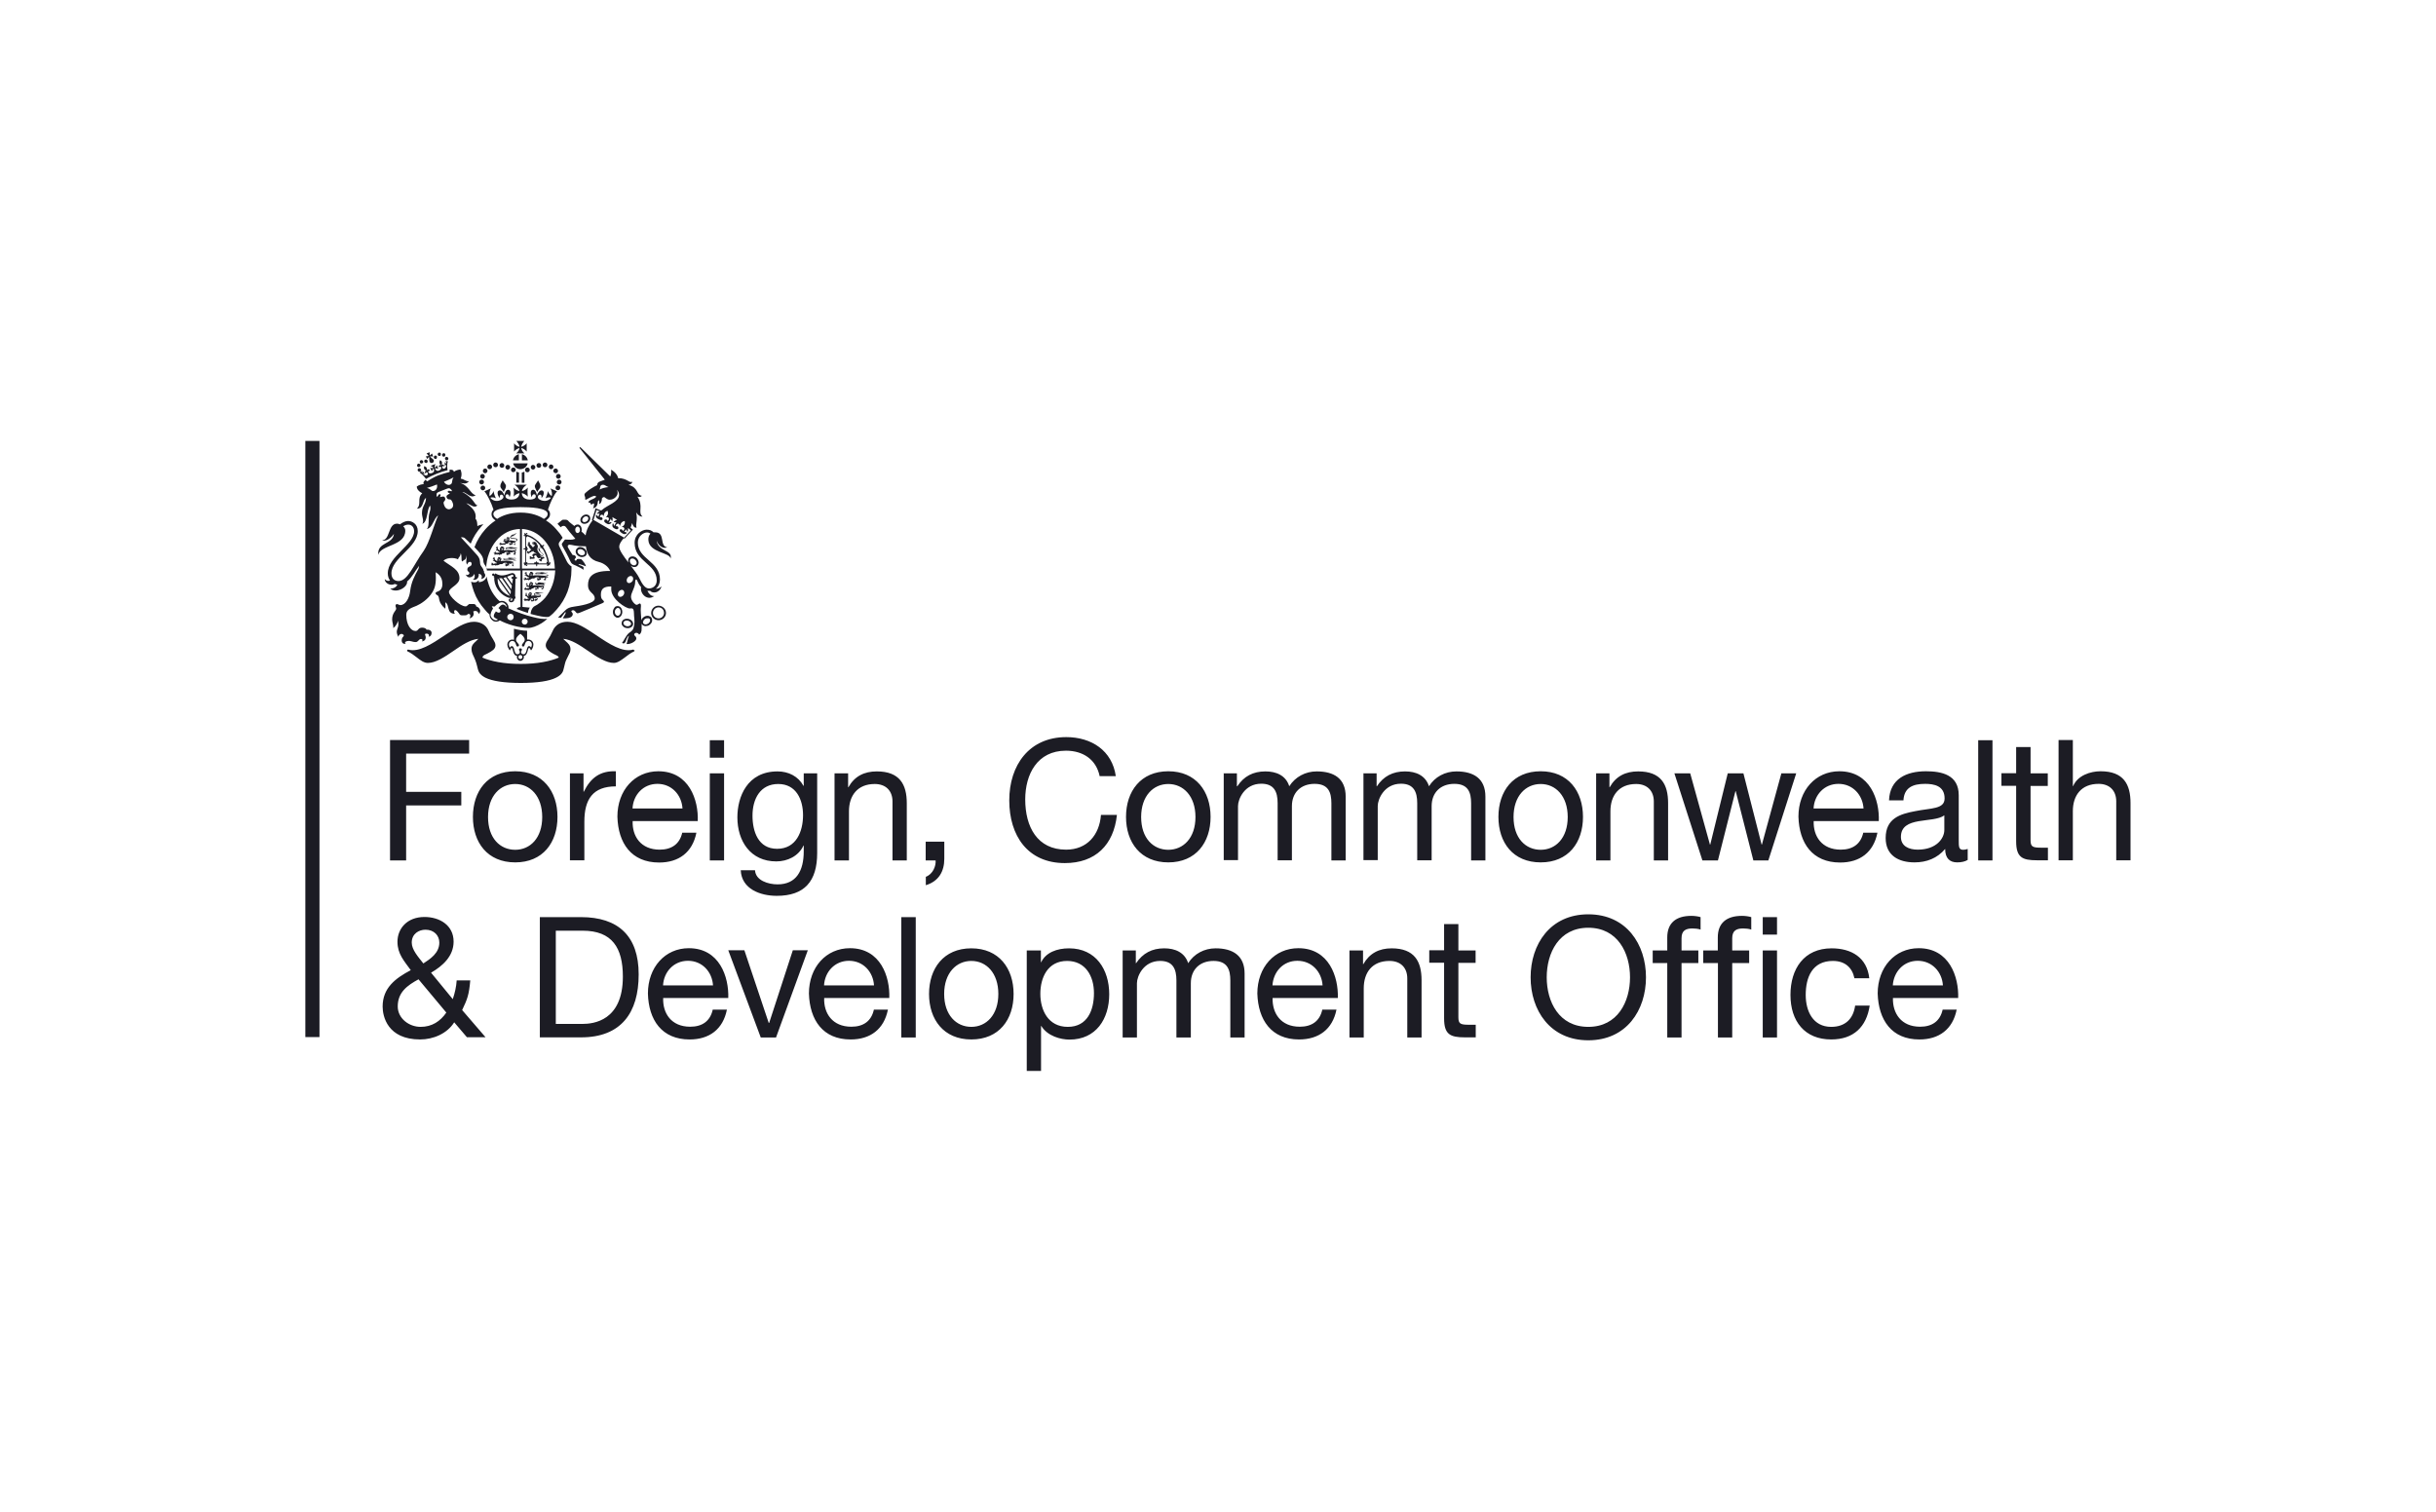 <?xml version="1.0" encoding="UTF-8"?>
<svg preserveAspectRatio="xMidYMid slice" width="232px" height="144px" xmlns="http://www.w3.org/2000/svg" id="LOGOS_ALL" viewBox="0 0 174 108">
  <defs>
    <style>
      .cls-1 {
        fill: #1c1c24;
        stroke-width: 0px;
      }
    </style>
  </defs>
  <path class="cls-1" d="M21.81,74.09h1.01V31.5h-1.01v42.59Z"></path>
  <path class="cls-1" d="M46.88,38.58c.17.47.51.64.78.52-.58-.07-.11-1.07-.86-1.07-.04,0-.08,0-.12,0-.13-.13-.27-.19-.49-.19-.32,0-.86.31-.86.94,0,1.36,1.58,1.49,1.58,2.69,0,.36-.26.57-.56.57-.27,0-.48-.3-.7-.77-.11-.22-.34-.52-.59-.85.08.06.16.09.24.09.09,0,.17-.02.22-.08.06-.06.09-.13.1-.21v-.02c0-.1-.05-.22-.13-.31-.08-.09-.2-.14-.31-.14-.08,0-.16.02-.22.08-.06.06-.09.13-.09.21h0c0,.06,0,.1.02.15-.34-.44-.66-.88-.66-1.12,0-.21.14-.4.32-.62,0,0,.06.03.06.03l.05-.05c.06-.07.2-.22.47-.51l.08-.08-.17-.14c.04-.1.08-.21.11-.33.06.22.17.36.32.32-.1-.23.1-.53-.03-1.08.13.21.32.32.45.29-.36-.31.1-.74-.36-1.42.15.05.25.02.32-.06-.42-.06-.23-.59-.96-.78.18-.03.29-.13.26-.23-.2.13-.36-.26-1-.25-.04-.24-.26-.48-.51-.6.05.18,0,.35-.05.48l-2.07-2.03c-.06-.06-.09-.07-.11-.06-.02.02-.02.06.02.1l1.77,2.22c-.13.05-.26.1-.4.15-.09.04-.15.14-.15.24-.33.16-.62.36-.76.49-.11.1-.2.13-.1.35.04.09-.08.3.18.14.17-.1.55-.31.6-.17.03.06-.16.16-.29.21-.13.05-.27.15-.25.2.02.05.13,0,.13.05,0,.06.05.11.09.11.06,0,.12-.1.17-.07.04.04-.02.28-.06.34.2-.02.32-.21.33-.36,0-.15.05-.19.08-.21.03-.02.06.16.02.27.11-.02.21-.17.21-.42.05-.05.1-.08.14-.08.07,0,.21.19.4.19.35,0,.55-.28.57-.42.02-.11,0-.21-.06-.29.13.1.17.26.17.37,0,.5-.88.74-1.23,1.08-.02,0-.03.02-.05.03l-.41-.16-.02.1s0,.02-.02.08c-.05.13-.13.44-.19.6l-.02.07.04.02c-.25.32-.44.69-.49,1.07-.09-.1-.19-.19-.3-.28.02-.03.02-.07.02-.11,0-.11-.02-.22-.09-.29-.05-.06-.12-.1-.19-.1-.07,0-.14.02-.2.07-.02,0-.02.02-.04.04-.02,0-.02-.02-.04-.03-.14-.11-.31-.23-.41-.35-.04-.05-.11-.07-.17-.07h-.19c-.06,0-.09.05-.17.1-.03.03-.13.1-.23.19.05.05.09.1.15.16.02.03.05.06.08.09.02-.02.05-.05.07-.06.04-.03.09-.04.15-.04s.13.04.18.12c.03.06.37.49.65.8-.03,0-.06.02-.1.03-.11.05-.38.04-.5.03-.12,0-.14-.04-.22.09-.03.05-.07.1-.11.15-.04.05-.07.1.02.25.12.21.42.75.52,1,.1.25.22.29.41.36.19.08.52.26.56.31v-.19c-.05-.06-.23-.13-.3-.15-.07-.02-.09-.06,0-.06.08,0,.31.09.48.15-.05-.18-.22-.39-.33-.5-.13-.04-.28-.04-.33,0,0,.03-.02.09-.08.09s-.09-.05-.07-.1c.02-.06.1-.07.08-.17-.02-.11-.15-.13-.23-.13-.12-.17-.26-.42-.32-.52-.06-.1-.02-.16.02-.19.1-.08.31.04.73.07.15,0,.33.02.52.02.06.49.25.96.93,1.12.33.08.68.32.8.64-1.36-.02-1.58.51-1.58,1.01,0,.57.48.54.48.96,0,.37-1.14.53-1.49.58-.29.04-.46.11-.6.25-.13.13-.28.27-.53.52,0,0,.1.02.21.02l.19-.25c.06-.08.1-.15.13-.14.04,0,.02.07-.03.16l-.16.27c.67.04.71-.21.71-.31s-.17-.17-.07-.24c.1-.06.18-.02.26.07.07.09.1.17.29.09,0,0,1.46-.6,1.64-.69.17-.07.12-.14.02-.23-.11-.09-.13-.23-.13-.39,0-.44.26-.58.74-.57,0,.08,0,.15,0,.21,0,.69,1.04,1.36,1.32,1.36.13,0,.29-.09.3.32,0,.31.07.52.02.87-.06.36-.16.41-.36.55-.21.15-.41.62-.51.72.09.06.2.07.28-.16.06-.19.14-.32.22-.36-.09.21-.14.51-.18.6.27.04.7-.2.7-.39s-.15-.17-.15-.29c0-.06.07-.12.15-.12.1,0,.19.08.2.13.11-.07.19-.18.18-.46,0-.1,0-.22,0-.33,0,.01.01.03.02.04.05.08.13.13.24.14.1,0,.21-.02.29-.08.1-.07.18-.17.2-.29,0-.02,0-.04,0-.06,0-.06-.02-.12-.05-.17-.05-.07-.12-.11-.2-.13-.1-.02-.23,0-.33.07-.1.06-.17.16-.19.25-.02-.37-.06-.73-.04-.87.02-.21.02-.3-.05-.33-.07-.03-.15.09-.25.09s-.4-.29-.4-.58.32-.69.3-1.09c0-.13.08-.19.13-.08.06.14.15.33.29.48-.09.51.47,1.01.94.64-.23.03-.39-.17-.49-.37.04,0,.08,0,.13,0h.07c.16.2.67.18.81-.32-.09.1-.27.18-.41.17.2-.15.3-.4.3-.66,0-1.3-1.58-1.45-1.58-2.64,0-.44.38-.72.65-.72.1,0,.18.03.25.08-.1.1-.16.26-.15.45.04.93,1.57.89,1.59,1.34.17-.67-.97-.47-1.01-1.38M42.82,34.99c.08-.14,0-.36.26-.36.13,0,.24.13.39.17-.25.02-.47.08-.65.18M41.43,37.86c0,.07-.03.14-.08.18-.02.02-.06.05-.1.04-.09,0-.16-.1-.16-.22v-.02c0-.07.03-.14.08-.18.03-.03.06-.04.1-.04.05,0,.08.02.09.05.05.05.07.12.06.2M45.94,44.42c0-.07.06-.15.13-.2.08-.05.16-.06.24-.05.03,0,.08.02.11.06h0s.02.1.02.13c-.02.07-.07.14-.14.19-.13.09-.29.08-.35-.02-.03-.05-.02-.1-.02-.13M44.99,40.07s.01-.09.05-.13c.04-.03.08-.04.13-.04.07,0,.15.04.21.1.06.06.1.15.1.22,0,.03-.02.09-.06.12-.03.03-.07.05-.12.05-.08,0-.16-.04-.22-.1-.06-.07-.09-.15-.09-.22M42.4,37.12c.07-.23.21-.68.21-.68l.24.09c-.07.02-.16.09-.23.16.06.02.15.03.21-.02l-.09.25s-.09-.13-.16-.14c-.05.19.08.27.17.31.14.08.24.09.28.02.05-.09-.05-.2-.17-.15-.02-.13.06-.19.13-.19.07,0,.12.06.14.14-.02-.21.08-.36.27-.42.07.2.02.33-.13.48.08-.03.17-.03.2.02.05.07.03.17-.08.23-.02-.13-.17-.14-.22-.06-.04.09.02.17.16.24.16.1.29.04.36-.09-.05-.02-.14,0-.22.05l.16-.3s.03.12.1.17c.02-.06.06-.18,0-.29l.35.2c-.12.02-.21.1-.25.16.08.02.16.02.2,0l-.18.29c0-.09-.02-.18-.07-.21-.07.14-.06.27.09.36.13.08.24.1.29.02.05-.08-.04-.21-.17-.16,0-.13.07-.19.16-.19.06,0,.11.08.13.17.05-.2.13-.32.34-.36.05.19-.05.35-.23.44.08-.02.16,0,.19.05.04.08.02.17-.1.22-.02-.13-.17-.16-.21-.08-.04.07.02.15.16.24.09.06.21.13.35-.02-.05-.06-.16-.07-.2-.07l.16-.2c0,.08.05.16.09.2.02-.1.04-.21.03-.28l.2.17s-.32.35-.48.52l-2.19-1.27ZM44.54,42.51c-.09.12-.24.17-.33.1-.1-.06-.1-.22-.02-.34.09-.12.23-.17.32-.1.1.07.11.23.02.35M45.16,41.53c-.09.12-.23.16-.32.1-.1-.07-.1-.22-.02-.35.09-.12.24-.17.33-.1.1.07.1.22.02.35M41.32,39.11c-.08.03-.14.09-.17.16-.09.17.02.39.22.48.11.06.24.06.34.02.09-.02.15-.08.18-.15.03-.07.03-.16,0-.24-.04-.1-.12-.19-.24-.25-.11-.05-.23-.06-.34-.03M41.43,39.64c-.14-.07-.21-.21-.17-.31.02-.04.06-.07.1-.08.07-.03.16-.02.24.02.08.04.14.1.17.17,0,.03.02.09,0,.13-.03.04-.06.07-.1.09-.08.02-.16.02-.24-.02M43.91,43.39c-.08.09-.13.2-.13.32h0c0,.13.04.25.12.32.06.06.13.1.21.1s.15-.03.21-.09c.08-.08.13-.19.13-.32,0-.11-.03-.21-.09-.29-.06-.09-.15-.13-.25-.13-.08,0-.16.03-.22.09M44.12,43.99s-.09-.02-.12-.06c-.06-.06-.08-.13-.08-.22,0-.09.03-.17.09-.22.02-.03.07-.06.13-.06.11,0,.2.13.19.29,0,.09-.03.17-.09.22-.03.03-.07.05-.12.05M41.62,36.85c-.17.13-.21.34-.11.47.1.13.32.14.49.02.09-.07.15-.17.16-.27,0-.07,0-.15-.06-.21-.04-.06-.11-.09-.18-.1-.11-.01-.22.02-.3.09M41.59,37.16c0-.07.04-.15.11-.21.06-.05.13-.07.2-.06.03,0,.07.02.1.06.03.03.03.07.02.11-.01.07-.05.14-.11.18-.1.08-.24.08-.3,0-.02-.03-.02-.06-.02-.09M44.54,44.27c-.07.05-.12.12-.13.2-.02.09,0,.19.08.26.07.08.16.13.27.14.1.02.21,0,.29-.04.09-.05.16-.13.17-.22.03-.18-.13-.36-.35-.4-.12-.02-.25,0-.33.06M44.77,44.74c-.15-.03-.26-.14-.24-.25,0-.06.05-.09.07-.11.06-.04.15-.06.24-.04.13.02.24.13.24.22v.02c-.02.11-.16.18-.31.16M46.51,43.79c0,.29.24.52.53.52s.53-.23.53-.52c0-.29-.25-.52-.54-.52-.28,0-.51.23-.52.52M46.64,43.79c0-.22.17-.4.4-.4s.39.17.39.4c0,.21-.17.39-.39.39-.22,0-.4-.17-.4-.39M34.52,40.76c.05-.13-.19-.29-.22-.47-.02-.19,0-.37-.21-.62-.21-.25-.95-1.04-1.17-1.28.06,0,.19-.04.32.09.08.07.24.22.38.36.2-.5.44-.86.78-1.25.04-.05.09-.1.13-.14-.12.03-.32.06-.43.14-.02-.21,0-.39-.14-.53.06-.3,0-.66-.66-1.11.34.08.55.4.81.15-.23,0-.24-.52-1.09-.95.32,0,.58.52.96.22-.36-.04-.47-.68-1.12-.87.22.02.45.13.64-.13-.22.05-.36-.16-.59-.17.09-.28.07-.45-.02-.66-.17.02-.34.06-.47.17-.02-.15-.18-.17-.32-.15.02.06.05.16-.03.17-.11.02-.5.13-.79.24-.29.12-.63.32-.73.4-.06.04-.11-.06-.15-.1-.1.09-.21.21-.13.32-.17,0-.35.06-.5.17,0,.19.16.37.39.48-.4.39-.03.75-.38,1.1.49.02.4-.66.65-.76-.02.48-.29.56-.29,1.08,0,.28.17.58.02.76.41-.11.31-1.02.56-1.3.05.16.02.31-.03.47-.15.43.02,1.01-.21,1.2.42-.05.47-.72.82-.97-.29.61-.6,1.9-1.04,2.54-.71.97-1.13,2.15-1.79,2.15-.29,0-.51-.17-.51-.55,0-1.09,1.88-1.85,1.88-3.02,0-.52-.42-.72-.69-.72-.17,0-.39.09-.58.24-.07-.03-.14-.05-.21-.05-.66,0-.49,1.2-1.07,1.18.23.13.63-.12.85-.45-.09.78-1.21.57-1.12,1.5.16-.73,1.93-.62,1.93-1.73,0-.13-.06-.23-.15-.31.13-.09.26-.12.37-.12.21,0,.41.16.41.47,0,.98-1.88,1.8-1.88,3.01,0,.21.06.38.16.51-.13.06-.27.03-.38-.1,0,.31.44.51.71.35.06.02.13.04.19.05-.08.22-.36.29-.51.29.46.36,1.26-.11,1.21-.52.36-.29.59-.79.86-1.12-.02.08-.03.15-.05.22-.27.49-.51.93-.59,1.57-.06.53-.33,1.02-.71,1.02-.08,0-.21-.11-.29-.06-.11.1,0,.21,0,.31,0,.15-.29.3-.29.78,0,.21.12.47.07.61.12-.06.29-.27.35-.53.13.63-.27.6.02,1.16.04-.18.22-.26.33-.18.11.07.06.13-.02.21-.08.09-.16.5.22.47-.07-.05-.08-.16.11-.2.26-.05.33.07.61.07.17,0,.22-.22.36-.22s.13.1.09.18c.22-.06.26-.17.26-.3s-.1-.2-.02-.25c.08-.04.33,0,.23.21.13-.02.21-.12.21-.28s-.18-.25-.36-.22c-.03-.1-.17-.15-.32-.15-.3,0-.25.24-.47.24-.33,0-.66-.44-.66-1.17,0-.4.43-.5.73-.63.3-.13.83-.46,1.15-.99.25-.41.25-.87.22-1.41.42.25.48.59.48.85,0,.33-.17.47-.31.52-.12.06-.15.04-.17.1-.02.09.04.13.1.16.15.08.12.23.17.39.04.16.18.4.42.59.02-.1.02-.25,0-.46.33.17.06.82.7.82-.11-.06-.08-.24-.02-.26.07-.02.15.04.28.21.12.17.09.16.39.16s.17-.1.32-.1.14.18.06.32c.27-.08.35-.29.26-.49.24-.13.36.05.4.17.23-.23,0-.51-.18-.53,0-.08-.07-.17-.17-.18-.09,0-.19,0-.3,0-.1,0-.17.17-.29.17-.4,0-1.19-.72-1.19-1.03s.75-.5.75-.98c0-.63-.62-.85-1.14-1.25.18-.21.73-.26,1.04-.1.03-.18.15-.13.19-.44.11.26,0,.49.11.6.09-.13.31-.1.29-.44.07.21-.09.52.07.66.02-.17.13-.2.19-.2s.12.05.12.14c0,.25-.31.13-.31.42,0,.12.15.17.15.24,0,.08-.13.2-.27.1.05.1.14.21.28.21s.29-.11.34-.25c.07.17.02.38-.11.4.13.07.46,0,.43-.41.18.03.28.16.17.38.15-.04.29-.11.29-.28,0-.12-.13-.16-.08-.32M30.96,35.08c-.17.02-.17-.15-.47-.22.21-.05.48-.15.72-.25.05.2-.03.44-.25.47M32.18,36.36c-.22.09-.4-.1-.44-.23-.05-.13-.08-.24-.03-.29.09-.09.13-.17.07-.29-.06-.13-.21-.07-.36-.03.07-.13.08-.22-.02-.21-.12,0-.12.2-.18.17-.06-.02-.03-.13-.03-.19,0-.08.06-.1.13-.14l.64-.25c.08-.02.14-.04.2.02.04.04.14.1.11.16-.03.06-.17-.07-.26,0-.08.06,0,.13.13.17-.13.08-.29.13-.24.28.04.12.11.15.25.15.07,0,.13.11.18.23.06.13.08.35-.15.45M32.21,34.59c-.17.13-.4,0-.5-.17.24-.1.51-.21.69-.32-.17.26-.05.38-.19.49M31.82,32.96c.05.07.07.1.07.17-.03-.02-.08-.06-.13-.12l.02.29s.06-.08.1-.1c0,.19-.09.27-.15.28-.07.01-.13-.03-.14-.09,0,0,0,0,0,0-.02-.08.06-.13.13-.06.02-.17-.12-.17-.18-.1.07-.17.04-.28-.1-.36-.09.16-.06.26.06.38-.12-.06-.21.03-.12.16.02-.11.12-.08.14,0,.02.07-.06.17-.17.21-.17.06-.24-.06-.28-.16.04-.02.13-.02.23.06l-.09-.29c-.04.1-.1.14-.17.17,0-.08.06-.25.06-.25l-.34.13s.16.08.21.14c-.07.02-.14.04-.25,0l.13.26c.03-.12.09-.19.13-.2.03.1.07.22-.09.3-.12.06-.24.05-.28-.02-.04-.08,0-.16.1-.1-.02-.17-.16-.17-.2-.04,0-.17-.04-.27-.21-.32-.05.17,0,.27.17.34-.09-.02-.19.08-.06.19,0-.1.09-.11.13-.05.03.06.03.13-.04.17-.06.03-.16.03-.29-.09.04-.02.08,0,.14,0l-.18-.22c0,.08,0,.13,0,.17-.04-.05-.06-.08-.07-.17l-.13.12c.13.08.28.21.46.46.19-.12.54-.29.75-.37.21-.09.57-.21.79-.26-.05-.3-.02-.5.02-.64h-.19ZM30.41,32.58l.1.21.12-.14h.02c0,.07.02.2.02.27,0,.09.07.16.16.16.09,0,.16-.07.16-.16,0-.06-.04-.11-.09-.14-.06-.04-.13-.1-.17-.16t0-.02l.21.02-.08-.22-.15.13s0,0-.02,0v-.22s-.22.08-.22.08l.14.17s0,.02,0,.02l-.19.02ZM31.19,32.75s.05-.13,0-.17c-.05-.05-.13-.05-.17,0-.05.05-.05.13,0,.17.05.05.13.05.17,0M31.47,32.54s.05-.13,0-.17c-.05-.05-.13-.05-.17,0-.05.05-.05.12,0,.17.05.05.13.05.17,0M31.79,32.59s.05-.13,0-.17c-.04-.05-.11-.06-.16-.02,0,0-.01.01-.02.02-.05.04-.05.12,0,.17.05.05.13.05.17,0M31.82,32.85c.06.05.13.05.17,0,.05-.05.05-.13,0-.17-.04-.05-.12-.06-.17-.01,0,0,0,0,0,0-.05.05-.05.13,0,.17M30.43,33.08c.06,0,.12-.05.12-.12,0-.07-.06-.13-.12-.13-.07,0-.13.05-.13.12,0,0,0,0,0,0,0,.06.06.12.13.12M30.1,33.11c.07,0,.13-.05.13-.12,0,0,0,0,0,0,0-.06-.06-.12-.13-.12-.06,0-.12.05-.12.12,0,.07.06.13.12.13M30.04,33.25c0-.07-.06-.12-.13-.13-.07,0-.12.06-.12.13s.05.12.12.12.13-.06.13-.12M30.08,33.57c0-.06-.06-.12-.13-.12-.06,0-.12.05-.12.12,0,.07.06.13.12.13.07,0,.13-.05.13-.12,0,0,0,0,0,0M38.27,42.38s.02.02.03.03c.2.06.42-.09.54-.06-.15-.06-.25.04-.4,0,.09,0,.17-.02.18-.04-.07.05-.26-.03-.34.02,0,0,0,0-.02.02-.06,0-.11.05-.11.09,0,.13.5.02.5.07,0,.03-.09.06-.23.06-.1,0-.27-.06-.49,0,.02-.04.06-.09.04-.12.02,0,.03-.02.04-.04-.02,0-.03,0-.04-.02,0,0,0-.02,0-.02v-.02s-.03-.02-.05-.03c-.02,0-.03,0-.04,0,0,0-.02,0-.02,0-.02,0-.02,0-.03.02,0,0-.02-.02-.03-.02,0,.01,0,.03,0,.05-.02,0-.04.05-.06.04,0,.02.02.02.02.02-.02.02-.02.06-.03.06,0,0,0,.02.02.02,0,.04-.02.09,0,.13-.03-.03-.08-.11-.11-.13-.02-.02-.02-.03-.02-.06s0-.05,0-.07c0,0,0-.02,0-.02,0-.02-.02-.02-.04-.02,0,0,.02,0,.02.02t0,.02s0,.02,0,.02v.02s0,0,0,0c0-.02,0-.05-.02-.05h-.02s-.02-.03-.04-.02h.02s0,.02,0,.03c0,.02.02.02.04.02t0,.02h0s-.05,0-.05.02h0s-.02.03,0,.05c0,0,0-.02,0-.02h0s0,0,0,0c0,0,0,0,.02,0,0,0,0,0,0,0h0s0,0,0,0c-.02.02-.02.04.02.05h0s-.06.04-.05,0c-.03.05.02.08.06.06t0,0s0,0,.02,0c0,0,0,0,0,0h0s0,.03.02.03c0,0,0-.02,0-.02,0,0,0,.06.06.09,0,.03.03.06.06.05.02.03.03.05.02.05s-.08,0-.09,0c-.02,0-.04.02-.06.02h0s0,0,0,0c-.02,0-.04,0-.05,0,0,0,0-.02-.02-.03,0,0-.02-.02-.02-.02h-.02s-.03-.02-.05,0c.02,0,.02,0,.03.02,0,0,0,.02,0,.02,0,0,0,.02.04.04,0,0,0,0,0,0,0,0-.02,0-.02,0-.02-.02-.02-.03-.04-.02h-.02s-.05.02-.03.05c0,0,0-.02.02-.02v.02s.02.04.06,0t0,0s-.04.03-.02.05h0s.02.06.03.06c0,0-.02-.02,0-.04,0,0,0,0,0,0,.02,0,.02-.03.02-.04h0s0,.04.03.04c.02,0,.03-.02.03-.04,0,0,.02,0,.02.02,0,0,.02,0,.02-.02,0,0,0,.02,0,.04,0,0,.03-.02.04-.04,0,0,0,0,0,.02h0s.03,0,.06,0v.03s0-.02.02-.02c0,0,0,.02.02.04,0-.06.04-.04.08-.06,0,0,0,.02-.02.02.02,0,.06-.02.06-.04,0-.02.02-.04.03-.11h.02c.06,0,.08-.05.13-.05-.02.02-.02.06-.02.08s.04.06.05.06h0s-.03.01-.04.02c-.05.03-.05-.06-.1-.04,0,0,0,0,0,0-.02,0-.05.02-.04.04,0,0,.02-.02.03-.02h0s0,.02.02.02c0,0,0,0,.02,0,0,0,0,0,0,0,0,.02-.06-.02-.05.04h0s0,.04.03.03c0,0-.02,0,0-.02h0s0,0,0,0h0v.02s.02.04.05.02c0,0-.02,0-.02,0,0,0,.02,0,.02,0v-.02h.02s.02.02.04.02c.03,0,0-.04.03-.04,0,0,0,0,.02,0,.02,0,.04,0,.05,0,0,0,0-.06-.02-.06,0,0,.02-.11-.05-.15.03,0,.14.02.17,0,.03,0,.07.03.07.04,0,0,0,.02,0,.02-.03.02-.02.02-.05.03,0,0-.02-.02-.02-.03h-.02s-.04,0-.05.02c0,0,.02,0,.03,0h0s0,.02,0,.02h0s-.06,0-.05.02c0,0,0,0,0,.02-.02,0-.02.02,0,.03t.02-.02h0s.03,0,.05,0c-.02,0-.03.02-.02.03t0,.02s0,.03.02.04c0,0,0-.02,0-.02,0,0,.02,0,.02,0,.03-.02.02-.04.02-.05.02,0,.03.02.06,0,0,0,0-.02,0-.02t0,0s0,.02.02.02c-.02-.02,0-.03,0-.04,0,0,0,0,0,0,0,0,.02,0,.03-.02-.02,0-.05-.02-.02-.02.03-.02.04-.04.02-.06-.02-.03-.08-.03-.09-.07h.06c.17,0,.28-.05.27-.1,0-.11-.51,0-.51-.07,0-.02.03-.05.07-.06M37.9,42.41s.04.02.06.02c-.02,0-.02.02-.03.02-.02,0-.02-.02-.02-.03M37.86,42.39s-.02.02-.04.02c0-.02,0-.02,0-.04,0,0,.04.02.05.02M37.81,42.51s0-.02.02-.02c0,0,.02,0,.02-.02,0,0,0-.02-.02-.02.02,0,.02-.02.02-.02,0,0-.02,0-.02,0,0,0,0,0,0-.02h.02l.05.02h0s0,.02,0,.02c0,0,0,0,0-.02,0,0,0,0,0,.02-.02,0-.02,0-.03,0,0,0,0,.02,0,.02,0,0,0,0,0,.02,0,.02-.02.03-.03.02-.02,0-.02-.02,0-.03M38.43,41.68s.02.02.03.03c.2.06.42-.09.54-.06-.15-.06-.25.03-.4,0,.09,0,.17-.02.18-.05-.07.05-.26-.02-.34.02h0c-.11,0-.2,0-.2.08,0,.15.4.06.54.06.12,0,.11.02.11.04,0,.04-.15.05-.22.05-.11,0-.44-.06-.64-.02.02-.03.06-.08.03-.1.02,0,.03-.02.03-.04-.01,0-.02-.02-.04-.02,0,0,0-.02,0-.02v-.02s-.04-.02-.06-.03c-.02-.02-.04-.02-.05-.02h-.02s-.02,0-.02.02c-.02,0-.02-.02-.04-.02,0,.02,0,.03,0,.06-.02,0-.04.05-.06.04,0,.02,0,.02.02.02-.02.02-.02.06-.04.06,0,0,0,.02.02.02,0,.02,0,.04,0,.06h-.02s0,0,0,0c-.03,0-.04,0-.08-.02-.03-.02-.03-.03-.03-.06,0-.02,0-.05,0-.07,0,0,0-.02,0-.02,0-.02-.02-.03-.04-.03,0,0,.02.02.02.03t0,.02s-.02.02,0,.02v.02s0,0,0,0c0-.02-.02-.05-.03-.05h0s-.02-.04-.05-.02c0,0,.02,0,.02,0v.02s0,.02.03.02t0,0h0s-.05,0-.05.02c0,0,0,0,0,.02-.02,0-.02.02,0,.04,0,0,0-.02,0-.02h.02s0,0,.02,0h.02s0,0,0,.02c-.02.02-.02.05.02.05h0s-.06.04-.06,0c-.03.05.02.09.06.06h0s0,.02.02.02c0,0,0,0,0,0,0,.02,0,.02.02.03,0,0,0-.02,0-.02s0-.02.06,0c0,0,0,.02.02.02h.03s0,.07,0,.07-.07,0-.09,0c-.03.02-.09.05-.12.02,0,0,0-.02-.02-.03,0-.02-.02-.02-.02-.02h-.02s-.03-.02-.05,0c0,0,.02,0,.03.02,0,0,0,0,0,.02,0,0,0,.02.04.03,0,0,0,0,0,0,0,0-.02,0-.02,0-.02-.02-.02-.03-.04-.02,0,0,0,0-.02,0-.02,0-.05.02-.04.05,0,0,0-.02.02-.02,0,0,0,.02,0,.02,0,.02,0,.04.06,0h0s-.04.04-.02.06c0,0,0,0,0,0h0s.02.06.03.05c0,0-.02-.02,0-.03h0s.02-.04.03-.05h0s0,.04.03.04c.03,0,.04-.02.04-.04,0,0,.02.02.02.03,0,0,.02-.02.02-.02,0,.02,0,.03,0,.05,0,0,.04-.02.04-.05t0,.02h.05s0,0,0,0v.03s0-.02.02-.02c0,0,0,.02,0,.04,0-.07.06-.05.11-.08,0,0,0,.02-.02.02.04.03.09-.03.1-.06l.02-.02s0,.02,0,.02c.04,0,.03-.04.06-.03.13,0,.03-.11.24-.08.02,0,.05,0,.06-.02-.02.03-.02.09.02.09.02,0,.04,0,.05.02,0,0,0,0,0,0-.01,0-.03,0-.04.02-.05.02-.05-.07-.1-.06,0,0,0,0-.02,0-.02,0-.05.02-.04.05,0,0,.02-.02.03-.02h0s0,.02.02.02c0,0,.02,0,.02,0t0,0s-.06,0-.05.04c0,0,0,0,0,.02,0,.02.02.03.04.02,0,0-.02-.02-.02-.02,0,0,.02,0,.02,0v-.02h0s0,0,0,0h0s0,.02,0,.02c0,.02.02.04.05.02,0,0-.02,0-.02-.02,0,0,0,0,.02,0v-.02s0,0,0,0h0s0,0,.02,0c0,0,.02.02.03.02.03-.02,0-.05.03-.05h.02s.06,0,.06,0c0,0,0-.06-.02-.07-.02,0,0-.03,0-.06.03.02.06.03.1.02.06,0,.09,0,.13-.02.04-.02.08-.02.09-.02,0,0,.02,0,0,.02-.02.03,0,.04-.02.06-.02.02-.04,0-.06,0,0,0-.02,0-.02,0-.02,0-.04.02-.04.04,0,0,.02-.02.03-.02h0s.02.04.04.02h0s-.06.04-.03.05h0s0,.04.02.04c0,0,0-.02,0-.03h.02s.02-.03.03-.04c0,0,0,0,0,0,0,.02-.02.04,0,.05h0s.02.02.04.02c0,0-.02,0-.02-.02l.02-.02s0-.04,0-.06c0-.02.04,0,.05-.04,0,0,0-.02,0-.02h0s.02,0,.03-.02c-.03,0-.02-.02-.02-.03s0,0,0-.02c0,0,.02-.02.02-.03,0,0-.04.02-.04,0,0,0,0-.02-.02-.02-.05,0-.11,0-.2-.02t0,0c.09,0,.26-.02.26-.08,0-.05,0-.08-.16-.08s-.5.06-.5-.02c0-.05.07-.04.15-.04M37.93,41.66s-.02.02-.04.02c0-.02,0-.02,0-.05,0,.02.04.03.05.03M37.96,41.76s0-.02-.02-.02c0,0,0,0,0,.02,0,0-.02,0-.02,0,0,0,0,.02,0,.02,0,0,0,.02,0,.02,0,.02-.02.02-.04.02-.02,0-.02-.02,0-.04,0,0,0-.02.02-.02,0,0,.02,0,.02,0,0-.02,0-.02-.02-.02.02,0,.02,0,.02-.02,0,0-.02,0-.02,0s0,0,0-.02h.02l.05.02s.02,0,0,.02c0,0,0,.02,0,.02M37.99,41.73s-.03-.03-.02-.05c0,0,.04.02.06.02-.02,0-.02.02-.03.02M39.14,41.28s0,0,0,0c.01-.01.02-.03.02-.05-.02.02-.05.03-.05,0,0,0,0-.02-.03-.02-.05,0-.09,0-.18-.02t0,0c.09,0,.26-.02.26-.08,0-.05-.06-.08-.21-.08-.17,0-.66.06-.66-.03,0-.06.17-.03.29-.03,0,.02.02.02.03.02.21.06.44-.09.56-.06-.16-.06-.26.04-.42,0,.1,0,.19-.02.2-.05-.07.05-.27-.03-.36.02t-.02,0c-.15,0-.33-.02-.33.07,0,.16.55.07.69.07s.17,0,.17.04c0,.04-.13.05-.21.05-.13,0-.65-.07-.85,0,0-.04.06-.09.03-.12.02,0,.04-.02.04-.04-.02,0-.03-.02-.04-.02,0-.02,0-.02,0-.03,0,0,0-.02-.02-.02-.01-.01-.03-.02-.05-.03-.02-.02-.04-.02-.05-.02h-.02s-.03,0-.03.02c0,0-.02-.02-.03-.02,0,.02-.02.03,0,.06-.02,0-.04.06-.06.05t.02.02s-.02.06-.04.06c0,0,.02.02.02.02v.05h-.03s-.02,0-.02,0c0,0-.02,0-.02,0-.02,0-.05-.04-.09-.06-.03-.02-.03-.03-.03-.06s0-.06,0-.08c0,0,0-.02,0-.03,0-.02-.03-.02-.04-.02,0,0,.02,0,.02.02,0,0-.02.02-.02.02,0,0,0,.02,0,.02t0,0h0s0,.02,0,0c0-.02-.02-.05-.03-.05h-.02s-.02-.04-.05-.02c0,0,.02,0,.02,0,0,0,0,.02,0,.02,0,.02.02.02.04.02h0s0,.02,0,.02h0s-.05,0-.05.02v.02s-.02.03,0,.05c0,0,0-.02,0-.02s.02,0,.02,0c0,0,0,0,.02,0h.02s-.02.06,0,.06c0,0,0,0,0,0,0,.05-.06.03-.06,0-.04.05.02.09.06.06h0s0,.02.02.02c0,0,0,0,0,0,0,.02,0,.03.02.03,0,0,0-.02,0-.02s.04.06.1.1c0,0,.02-.02.04-.02,0,.02,0,.02.02.03h.02s.03.06.02.06c0,0-.07,0-.09,0-.02.02-.1.04-.12.02,0-.02,0-.02-.02-.04,0,0-.02-.02-.02-.02h-.02s-.04-.02-.06,0c.02,0,.02,0,.03.02,0,0,0,.02,0,.02,0,0,0,.02.04.04,0,0,0,0,0,0,0,0-.02,0-.02,0-.02-.02-.02-.03-.05-.02,0,0,0,0-.02,0-.02,0-.06.02-.04.05,0,0,0-.02.02-.02,0,0,0,0,0,.02,0,.02,0,.04.06,0,0,.02-.04.05-.02.06,0,0,0,0,0,0,0,.03.02.05.04.05,0-.01-.02-.02-.02-.04h.02s.02-.03.02-.04c0,0,0,0,0,0,0,0,0,.04.03.03.03,0,.04-.02.04-.04.02,0,.02.02.02.03,0,0,.02,0,.02-.02,0,.02,0,.03-.02.05.02,0,.04-.02.05-.05,0,0,0,.02,0,.02.02,0,.03,0,.06,0h0v.03s0-.02.02-.02c0,0,0,.02.02.05,0-.07.04-.05.09-.07t0,0l-.02.02s.08-.03.08-.06c0,0,.02,0,.05-.02.05,0,.04-.03.06-.03.26.04.11-.11.42-.08.02,0,.02-.02.03-.02-.02.02-.02.09.02.09.02,0,.05,0,.06.02h0s-.04.02-.05.02c-.05.03-.05-.07-.1-.05,0,0-.02,0-.02,0-.02,0-.05.02-.04.05,0,0,.02-.02.03-.02v.02s0,.02.02.02c0,0,.02,0,.02,0t0,0s-.06,0-.05.04v.02s.02.03.05.02c0,0-.02,0-.02-.02h.02s0-.02,0,0h0,0s0,.02,0,.03c0,.02.02.04.05.02,0,0-.02,0-.02-.02h.02v-.02h.02s0,0,0,0c0,0,.02.02.04.02.03,0,0-.04.03-.05h.02s.06,0,.07,0c0,0,0-.06-.02-.07-.02,0,0-.03-.02-.06.02,0,.06.02.09.02.08,0,.1-.02.13-.03.04-.02.08,0,.09,0,0,0,.02,0,.02.02-.02.04,0,.04,0,.06,0,0-.04,0-.06,0,0,0-.02,0-.02,0-.02,0-.04.02-.04.04,0,0,.02-.02.03-.02h0s.03.04.05.02c0,0,0,0,0,0,0,0-.04.03-.02.04h0s0,.04.02.05c0,0,0-.02,0-.03h.02s0-.03.03-.05c0,.02,0,.05,0,.05,0,0,0,0,0,0,0,.02.02.02.05.02l-.02-.02s.02,0,.02-.02c.02-.04-.02-.04-.02-.06s.04,0,.04-.05c0,0,0-.02-.02-.02h0s.02,0,.03-.02c-.03,0-.02-.02-.02-.04M37.99,40.98s.05.02.06.02c-.03,0-.02.02-.04.02-.02,0-.02-.02-.02-.04M37.95,40.96s-.02.03-.04.02c-.02-.02,0-.02-.02-.04.02,0,.05.02.06.02M37.89,41.09s0-.02.02-.02c0,0,.02,0,.02,0,0-.02,0-.02-.02-.02,0,0,.02-.02,0-.02,0,0-.02,0-.02,0,0,0,0,0,0-.02h.02l.05.02s.02,0,.02.02c0,0,0,.02,0,.02,0,0,0-.02,0-.02,0,0,0,0,0,.02,0,0-.02,0-.02,0t0,.02v.03s-.02.02-.04.02c-.02,0-.02-.03,0-.04h0ZM36.87,40.05s-.05-.08-.21-.08-.66.06-.66-.03c0-.06.17-.03.29-.03,0,.02.02.02.03.02.21.06.42-.08.57-.02-.12-.11-.27,0-.42-.02.09,0,.18-.02.19-.05-.07.05-.27-.03-.36.02,0,0,0,0-.02.02-.15,0-.33-.02-.33.06,0,.16.55.07.69.07s.17,0,.17.04-.13.04-.21.04c-.12,0-.64-.06-.85,0,.02-.04.06-.09.04-.12.02,0,.04-.02.04-.04-.02,0-.03-.02-.04-.02,0,0,0-.02-.02-.03,0,0,0-.02,0-.02-.01-.01-.03-.02-.05-.03-.02-.02-.04-.02-.05-.02,0,0-.02,0-.02,0-.02,0-.03,0-.03,0,0,0-.02-.02-.03-.02-.02.02-.02.03,0,.06-.02,0-.04.05-.06.05,0,.02,0,.02.02.02-.02.03-.02.06-.04.07l.02.02s0,.03,0,.05h-.02s-.05,0-.05,0c-.03,0-.05-.05-.09-.07-.03-.02-.03-.03-.03-.07,0-.02,0-.05,0-.07,0,0,0-.02,0-.02,0-.02-.02-.03-.04-.03,0,0,.02.02.02.03,0,0-.02,0-.02,0,0,0,0,.02,0,.03v.02s0,0,0,0c0-.02-.02-.05-.03-.05h-.02s-.02-.04-.05-.02c0,0,.02,0,.02,0,0,0,0,.02,0,.02,0,.02.02.02.04.02h0s0,.02,0,.02h0s-.05,0-.05.02v.02s-.02.03,0,.05c0,0,0-.02,0-.02h0s.02,0,.02,0c0,0,0,0,.02,0t0,0h.02s-.02.06,0,.06t0,0s-.06.04-.06,0c-.03.05.03.09.07.06h0s0,.02.02.02c0,0,0,0,0,0h0s0,.03.02.03c0,0,0-.02,0-.02s.04.06.1.1c.02,0,.03,0,.04-.02t0,.02s.02.06.02.06-.11,0-.13,0c-.03.02-.1.05-.13.02,0-.02,0-.02-.02-.04,0,0-.02-.02-.02-.02h-.02s-.04-.02-.06,0c.02,0,.02,0,.03.02,0,0,0,.02,0,.02,0,0,0,.02.05.04h0s-.02.02-.02,0c-.02-.02-.02-.04-.05-.02,0,0,0,0,0,0h0s-.06.02-.04.05c0,0,0-.02.02-.02,0,0,0,.02,0,.02,0,.02.02.04.06,0h0s-.04.05-.02.06c0,0,0,0,0,0,0,.03.02.05.04.05,0-.01-.02-.02-.02-.04,0,0,.02,0,.02,0,.02,0,.02-.03.02-.04,0,0,0,0,0,0,0,0,0,.04.04.03.02,0,.04-.02.03-.04h0s.02.02,0,.03c0,0,.02,0,.02-.02,0,.02,0,.03-.02.05.02,0,.04-.02.05-.05,0,0,0,.02,0,.02t0,0s.02,0,.06,0v.03s0-.02.02-.02c0,0,0,.03.02.05,0-.07.09-.04.13-.06,0,0,0,0,0,0,0,0,0,.02-.02.02.02,0,.04,0,.06-.02,0,0,0,0,0,0l.08-.03v-.02s.02,0,.02,0c.05,0,.04-.03.06-.02.26.03.11-.12.42-.09.02,0,.02,0,.03-.02-.02.03-.02.08.02.08.02,0,.05.02.06.02h0s-.04.02-.05.02c-.05.03-.05-.07-.09-.05,0,0-.02,0-.02,0-.02,0-.05.02-.04.05,0,0,.02-.02.03-.02v.02s0,.02.02.02c0,0,0,0,.02,0h0s-.06,0-.05.05c0,0,0,.02,0,.02,0,.02,0,.03.04.02,0,0-.02,0-.02-.02h.02s0,0,0,0c0,0,0,0,0,.02,0,0,0,0,0,.02,0,.02.02.04.05.02,0,0-.02,0-.02-.02h.02v-.02h.03s.02.02.04.02c.03,0,0-.04.03-.05h.02s.06,0,.07,0c0,0,0-.06-.02-.08-.02,0,0-.02-.02-.05.02,0,.06.02.09.02.08,0,.1-.02.13-.03.04-.02.08-.02.09,0,0,0,.02,0,.02.02,0,.04,0,.04,0,.06,0,.02-.04,0-.06,0-.02,0-.02.02-.02.02-.02,0-.04.02-.04.04,0,0,.02-.02.03-.02h0s.03.04.05.02c0,0,.02,0,0,0-.02,0-.04.03-.02.04,0,0,0,0,0,0,0,.02.02.03.02.03t0-.02h0s0-.03.02-.05h0s0,.05,0,.05c0,0,0,0,.02,0,0,0,.02.02.04,0,0,0-.02,0-.02-.02,0,0,0,0,0-.02.02-.04-.02-.04-.02-.06s.04,0,.04-.05c0,0,0-.02-.02-.02,0,0,.02,0,.02,0-.02,0-.02-.02-.02-.04t0,0s.02-.02,0-.04c0,0-.04.02-.04,0,0,0,0-.02-.03-.02-.05,0-.09,0-.17-.02.09,0,.25-.02.25-.09M35.7,39.92s.05.02.06.02c-.03,0-.02.02-.04.02-.02,0-.02-.02-.02-.04M35.66,39.9s-.02.03-.04.02c-.02-.02,0-.02-.02-.04.02,0,.05.02.06.02M35.6,40.03s0-.02.02-.02c0,0,.02,0,.02,0,0-.02,0-.02-.02-.03.02,0,.02,0,.02,0,0,0-.02,0-.02,0,0,0,0-.02,0-.02t.02,0l.05.02s.02,0,.02,0c0,0,0,.02,0,.02,0,0,0-.02-.02-.02v.02s-.02,0-.02,0c0,0,0,.02,0,.02v.02s-.02.03-.04.02c-.02-.02-.02-.03,0-.05M36.95,39.31s-.06-.08-.23-.08-.54.06-.54-.03c0-.05.07-.05.16-.04.01.01.02.02.04.02.21.06.47-.06.6-.02-.16-.12-.29,0-.45-.03.09,0,.13-.03.13-.06-.07.05-.21-.02-.3.03,0,0-.02,0-.02,0-.12,0-.21,0-.21.08,0,.17.44.07.59.07s.17,0,.17.04c0,.04-.14.05-.22.05-.12,0-.49-.06-.71-.02.02-.04.06-.09.04-.11.02,0,.03-.03.03-.05-.01,0-.02-.02-.04-.02,0,0,0-.02-.02-.03,0,0,0-.02,0-.02-.01-.01-.03-.03-.05-.03-.02-.02-.04-.02-.06-.02,0,0-.02,0-.02,0-.02,0-.02,0-.03.02-.01-.01-.02-.02-.04-.02,0,.02,0,.03,0,.06-.02,0-.05.06-.06.05,0,.02.02.02.02.02-.02.02-.02.06-.04.06,0,.02.02.02.02.02v.06h-.04s0,0,0,0h0s0,0,0,0h-.02s-.05-.06-.07-.07c-.04-.02-.04-.04-.03-.07,0-.03.02-.06.02-.09,0,0,0-.02,0-.02,0-.02-.03-.03-.05-.03,0,0,.02.02.02.03,0,0,0,.02,0,.02,0,0-.02.02,0,.03h0s0,.02,0,.02t0,0s-.02-.05-.03-.05c0,0-.02,0-.02,0h0s-.02-.05-.05-.02c0,0,.02,0,.02,0,0,0,0,.02,0,.02,0,.02,0,.03.03.03t0,0h0s0,0,0,0c-.04-.02-.06,0-.06.02h0s-.02.04,0,.06c0,0,0-.02,0-.02h.02s0,0,.02,0h.02s0,.02,0,.02c-.02.02-.02.05,0,.06t0,0s-.07.04-.06,0c-.03.06.02.1.07.06h0s0,.02,0,.02c0,0,0-.02.02-.02h0s0,.03.02.04c0,0,0-.02,0-.02s.02.04.06.06c.03,0,.06.05.07.02,0,.03.03.07.02.07s-.09,0-.12,0c-.03.02-.11.04-.13,0,0,0,0-.02-.02-.04,0,0-.02-.02-.02-.02h-.02s-.04-.02-.06,0c0,0,.02,0,.03.02h0s0,.04.05.06c0,0,0,0,0,0s-.02,0-.02,0c-.02,0-.02-.03-.05-.02,0,0,0,0-.02,0-.02,0-.06.02-.05.06,0,0,.02-.02.03-.02t0,.02s0,.04.06,0t0,0s-.04.05-.02.06h0v.02s.02.05.04.05c0,0-.02-.02,0-.04h0s.02-.04.03-.05c0,0,0,0,0,0,0,.02,0,.04.04.04.03,0,.04-.03.04-.04h0s.02,0,.02.02c0,0,.02,0,.02-.02,0,.02,0,.04,0,.06,0,0,.04-.02.04-.05,0,0,0,0,.02.02,0,0,.03,0,.06,0,0,0,0,0,0,0v.02s0,0,.02,0c0,0,0,.02.02.04,0-.07.05-.04.09-.07,0,0,0,0,0,0,0,0,0,.02-.02.02.05.02.13-.06.14-.09.02,0,.04,0,.05,0,.15.02.05-.13.28-.09.02,0,.04-.02.06-.03-.02.03-.02.09.02.1.02,0,.04.02.06.02t0,0s-.03,0-.04,0c-.06.03-.06-.07-.1-.06,0,0-.02,0-.02.02-.02,0-.06.02-.05.05,0,0,.02-.02.03-.02v.02s0,.02.02.02c0,0,.02,0,.02,0t0,0s-.06-.02-.06.04c0,0,0,.02.02.02,0,.02,0,.03.04.02,0,0-.02-.02-.02-.02h.02s0,0,0,0c0,0,0,0,0,0,0,0,0,0,0,0v.02s.03.04.06.02c-.01,0-.02,0-.03-.02,0,0,.02,0,.02,0,0,0,0,0,0-.02t0,0h.02s.02.03.04.02c.03-.02,0-.05.03-.06h.02s.07,0,.08,0c0,0,0-.06-.03-.08-.02,0,0-.03-.02-.06.03.02.07.03.11.02.07,0,.09,0,.13-.03.04-.02.08,0,.09,0,0,0,.02,0,.02.02,0,.04,0,.05,0,.06,0,.02-.04,0-.06,0-.02,0-.02,0-.02.02-.02,0-.04.02-.04.04,0,0,.02-.02.03-.02h0s.04.04.06.02c0,0,0,0,0,0,0,0-.04.04-.02.05,0,0,0,0,.02,0,0,.02,0,.03.02.03,0,0,0-.02,0-.03h.02s0-.03.02-.05t0,0s-.02.04,0,.05h0s.02.03.05.02c0,0-.02,0-.02-.02,0,0,0-.02,0-.02.02-.05-.02-.05-.02-.06,0-.02.04,0,.04-.05,0,0,0-.02-.02-.02.02,0,.02,0,.03-.02-.03,0-.02-.02-.02-.04h0s.02-.03.02-.05c-.02,0-.05.02-.06,0,0,0,0-.02-.02-.02-.06,0-.09,0-.18-.02.1,0,.27-.03.27-.09M35.63,39.41h0s0,0,0,0M35.9,39.17s.05.02.06.03c-.03,0-.02.02-.04.02s-.02-.02-.02-.05M35.86,39.15s-.02.02-.04,0c-.02,0,0-.02-.02-.04.02,0,.06.03.06.03M35.8,39.28s0-.02.02-.02t.02,0s0-.02-.02-.03c.02,0,.02,0,.02-.02,0,0-.02,0-.02,0,0,0,0,0,.02-.02h.02l.05.03s.02,0,.02,0c0,0,0,.02,0,.02,0,0,0-.02-.02-.02,0,0,0,0,0,.02-.02,0-.02,0-.03,0s0,.02,0,.02c0,0,0,.02,0,.03,0,0-.02.03-.04.02-.02,0-.02-.03,0-.04h0ZM36.71,38.68c.17,0,.25-.06.25-.11,0-.19-.47-.07-.47-.19,0-.02.02-.03.03-.05h0c.24-.02.24-.19.41-.22-.21-.02-.24.13-.32.14.05-.02.06-.08.06-.1-.04.06-.13.06-.18.13,0,0-.02.02,0,.03-.03.02-.06.05-.06.07,0,.18.48.06.48.19,0,.05-.09.07-.21.07-.1,0-.17-.07-.36-.02,0-.03.06-.09.04-.11.02,0,.03-.02.03-.04-.01,0-.02-.02-.04-.02,0,0,0-.02,0-.02,0,0,0-.02,0-.02-.01-.01-.02-.02-.04-.03-.02,0-.04,0-.05,0,0,0-.02,0-.02,0,0,0-.02,0-.02,0,0,0-.02,0-.03,0,0,.02-.02.02,0,.05-.02,0-.03.05-.05.04t.02.02s-.02.06-.04.06l.02.02s-.02.07-.02.1h0l-.03-.03s-.03-.02-.02-.06c0-.02.02-.04.02-.06,0,0,0-.02,0-.02,0-.02-.02-.02-.03-.02,0,0,0,0,0,.02l-.02.02s0,.02,0,.02v.02h0s0-.05-.02-.05h0s-.02-.03-.05-.02c0,0,.02,0,.02,0,0,0,0,.02,0,.02,0,.02.02.03.03.03h0s0,.02,0,0c-.03,0-.05,0-.06.02v.02s-.02.02,0,.03c0,0,0-.02.02-.02,0,0,0,0,0,0,0,0,0,0,.02,0h0s0,0,0,0c-.02.02-.02.04,0,.05h0s-.06.04-.06,0c-.04.04,0,.08.06.06h0s0,.02,0,.02c0,0,0,0,.02,0,0,.02,0,.02.02.03,0,0,0-.02,0-.02s.02.03.04.06c-.03.01-.07.03-.1.03,0,0-.06,0-.08,0-.03,0-.09.03-.12,0,0,0,0-.02,0-.03,0,0-.02-.02-.02-.02h-.02s-.04-.02-.05,0c0,0,.02,0,.03.02,0,0,0,.02-.02.02,0,0,0,.02.05.03h0s-.02.02-.02,0c-.02-.02-.02-.03-.04-.02,0,0,0,0-.02,0-.02,0-.05.02-.03.05,0,0,0-.02.02-.02,0,0,0,.02,0,.02,0,.02.02.04.06,0h0s-.04.04-.02.06c0,0,0,0,.02,0,0,.02.02.05.03.04,0,0-.02-.02-.02-.03h.02s0-.03.02-.04h0s0,.03.03.03c.02,0,.03-.02.03-.03h0s.02,0,.02.02l.02-.02s0,.02,0,.04c0,0,.03-.02.04-.04h0s.02.02.06,0v.03s0-.02.02-.02c0,0,0,.02,0,.04,0-.06.04-.04.08-.06,0,0,0,0,0,0,0,0,0,.02-.02.02.02,0,.05-.02.05-.04l.02-.02s.04,0,.05-.02c0,0,0,.02,0,.03.04,0,.09-.05.1-.06.09-.02-.06-.08.13-.07.02,0,.04,0,.05-.02,0,.02,0,.08.02.09.02,0,.04,0,.05.02h0s-.03.02-.04.02c-.04.03-.05-.06-.09-.05,0,0,0,0-.02,0-.02,0-.04.02-.04.05,0,0,.02-.02.03-.02v.02s0,.02.02.02c0,0,.02,0,.02,0t0,0s-.06-.02-.05.03c0,0,0,.02,0,.02,0,.02.02.03.04.02,0,0-.02,0-.02-.02h.02s0-.02,0-.02v.03s.02.04.06.02c-.02,0-.02,0-.03,0,0,0,.02,0,.02,0v-.02h0s0,0,.02,0h0s.02.03.03.02c.03-.02,0-.04.03-.05h.02s.06,0,.07,0c0-.02,0-.06-.02-.07-.02,0,0-.02-.02-.05.02,0,.06.02.09.02.07,0,0-.02.04-.03.02-.02.06,0,.08,0,0,0,.02,0,0,.02,0,.03,0,.04,0,.06,0,0-.04,0-.06,0s-.02,0-.02,0c-.02,0-.03.02-.03.04,0,0,.02-.02.03-.02h0s.02.04.04.02c0,0,0,0,0,0-.02,0-.04.03-.02.04,0,0,0,0,0,0,0,.02,0,.03.02.03,0,0,0-.02,0-.03h0s0-.02.02-.03t0,0s0,.04,0,.04h0s.02.02.04.02c0,0-.02,0-.02-.02v-.02s0-.03,0-.05.03,0,.03-.05c0,0,0-.02-.02-.02h0s.02,0,.02-.02c-.02,0-.02-.02-.02-.03h0s.02-.02,0-.05c0,.02-.04.02-.04,0,0,0,0-.02-.02,0-.05,0-.07-.02-.15-.02t0,0M36.18,38.49h0,0M36.3,38.46s.04.02.06.02c-.02,0-.02.02-.03.02-.02,0-.02-.02-.02-.03M36.27,38.44s-.02.02-.03.02c-.02-.02,0-.02-.02-.04.02,0,.04.02.05.02M36.21,38.56s0-.02.02-.02c0,0,.02,0,.02-.02,0,0,0,0,0-.02t0,0s-.02,0-.02,0c0,0,0,0,.02-.02h0l.05.02s0,0,0,.02v.02s0-.02-.02-.02t0,.02s-.02,0-.02,0c0,0,0,.02,0,.02,0,0,0,0,0,.02,0,.02-.02.03-.04.02-.02,0,0-.02,0-.03M36.86,41.23h-.04v-.04c0-.14-.08-.25-.23-.25-.13,0-.4.17-.76.17-.15,0-.34-.08-.45-.15l-.05.11h0c0-.06-.04-.1-.09-.1-.05,0-.09.04-.09.09,0,.05.05.09.09.09.02,0,.06,0,.07-.03l-.05.11s.03,0,.05.02c-.06.55.36,1.26,1.08,1.47.1-.02.21,0,.21.1,0,.07-.03.1-.1.1-.04,0-.06-.02-.06-.05,0-.06.08-.02.09-.06.02-.05-.02-.06-.06-.06s-.13.03-.13.12c0,.1.08.16.17.16.08,0,.25-.05.22-.25.04,0,.09,0,.09-.04v-.12s-.03,0-.03,0l.03-1.27h.02s.09-.02.09-.06c0-.06-.04-.08-.08-.08M35.55,41.32l.88,1.26c-.47-.18-.93-.6-.88-1.26M36.46,42.46l-.81-1.15h.08s.08,0,.12,0l.64.92c0,.1-.02.17-.03.24M36.52,42.1l-.56-.81c.06-.02.12-.03.17-.06l.43.61c-.02.08-.02.17-.04.25M36.65,41.21h-.03s-.09,0-.09.06c0,.05.03.08.08.08h.02s0,.02,0,.03c0,.07-.03.19-.05.33l-.36-.51c.17-.06.31-.14.38-.14.06,0,.07.03.06.15M38.84,39.91s.06-.04.06-.06c-.02.01-.05,0-.06,0,.02-.02.05,0,.02-.04-.02-.05-.04-.05-.07-.02-.02.03-.21,0-.21-.15.01.03.04.05.06.06,0,0,.02,0,.02.02h.02s.04,0,.06,0h0s.07-.04.07-.08c0-.07-.06-.11-.14-.17-.02-.03-.05-.05-.08-.07-.02-.06,0-.1-.08-.21,0-.03,0-.06-.02-.09-.03.06-.05.19.05.29.08.09.25.17.24.25,0,.02-.02.02-.04.03h-.02s-.02,0-.02,0c-.02,0-.02,0-.04-.02-.02,0-.03-.02-.06-.05-.07-.06-.13-.16-.17-.21-.08-.1-.04-.2-.03-.28.06-.07-.03-.23-.08-.27,0,0,0-.03,0-.08,0,0-.03,0-.05,0,0-.03-.02-.03-.04-.04-.03,0-.03-.02-.03-.03-.02.02-.02.03-.05.03-.03,0-.04,0-.05,0-.02.02-.03.02-.06.02s-.02.02-.02.04c0,.02,0,.03.02.04t0,0l.02.03.02-.03s.06-.02.06.02c0,.02,0,.02-.02.02-.03,0-.04,0-.06,0s-.02.02-.02.04c0,.02.02.02.06.02.04,0,.1-.02.1.02,0,.08-.1.08-.12.17-.02-.02-.05-.03-.06-.05-.02-.03-.04-.06-.07-.09-.02-.02-.05-.04-.07-.06-.03-.02-.04-.03-.04-.07,0-.02.02-.06.02-.08,0,0,0-.02,0-.02,0-.02-.03-.03-.05-.03,0,0,.02.02.02.03l-.02.02s0,.02,0,.02v.02s-.02-.06-.04-.06h-.02s-.02-.04-.05-.02c0,0,.02,0,.02,0,0,0,0,.02,0,.02,0,.02.02.03.04.03h0v.02s-.06,0-.06.02v.02s-.02.03,0,.05c0,0,0-.02,0-.02h0s0,0,0,0c0,0,0,0,.02,0t.02,0s0,0,0,0t0,0s-.02.05,0,.06c0,.02-.06.02-.06-.02-.03.06.02.09.07.07,0,.02,0,.06,0,.06,0,0,0,0,0,0h0s0,.03.02.03t0-.02s.02.02.02.04c.02.04.06.13.17.18-.06.02-.09.07-.12.11-.03.02-.07.06-.09.04-.02,0-.02-.02-.03-.03,0,0-.02,0-.03,0,0,0,0,0-.02,0-.02,0-.04,0-.05.02,0,0,.02,0,.03,0v.02s0,.02.06.02c0,0,0,0,0,0,0,0,0,.02-.02,0-.02,0-.03-.02-.06,0,0,0,0,0,0,.02h0s-.04.05,0,.06c0,0,0-.02,0-.03h.02s.03.04.06,0c0,0,0,0,0,0,0,.02-.03.06,0,.06h.02s.05.05.06.04c-.02,0-.03-.02-.04-.04h.02s0-.04,0-.06h0s.02.03.05.02c.02,0,.02-.02.02-.04.03,0,.06-.02.09-.02,0-.02.02-.04.06-.05.02-.01.05,0,.06,0,0-.02.02-.04.04-.06,0,.15.19.14.24.23-.06-.02-.13-.04-.16-.03-.05,0-.13.06-.15.11,0,.04.04.13.09.16-.06,0-.07,0-.13,0h0s-.05-.08-.1-.06c0,0,0,0-.02,0-.02,0-.05.02-.04.05,0,0,.02-.02.03-.02v.02s0,.02.02.02.02,0,.02,0h0s-.07,0-.06.06c0,0,0,0,0,.02,0,.02.02.03.04.02,0,0-.02-.02,0-.02h0s0,0,0,0h0v.03s.03.05.06.02c0,0-.03,0-.03-.02,0,0,.02,0,.02,0v-.02s0,0,0,0h.02s0,0,0,0c0,0,.02.02.04.02t.02-.02l.02.02s.02-.04.06,0l.03-.03s.04.02.06,0c.03-.02.02-.02.02-.05-.02-.04-.03-.04-.04-.08-.02-.07.09-.12.14-.1.02.05.08.17.18.21.07.02.09-.06.12-.04,0,0,0,0,.02.02,0,.03,0,.06,0,.08,0,.02-.05,0-.07,0,0,0-.02.02-.02.02-.03,0-.05.02-.05.05,0,0,.02-.02.04-.02,0,0,0,0,0,0,0,.03.03.04.05.02,0,0,0,0,0,0-.02.02-.05.04-.02.06h.02s.02.04.03.04c0,0,0-.02,0-.03h.02s0-.03.02-.05h0s0,.05,0,.06h.02s.02.03.05.02c0,0-.02,0-.02-.02l.02-.02s-.02-.05-.02-.06c0-.02.04,0,.04-.06h0s.05-.03.05-.05c-.03,0-.06,0-.06,0h0ZM39.25,40.16s.02.09-.02.08c-.06-.43-.21-.83-.45-1.19h0c.05-.03.09-.07.09-.13-.06,0-.12.02-.15.06-.02-.02-.03-.05-.05-.06-.15-.18-.32-.34-.51-.47-.17-.13-.36-.21-.56-.26,0-.05.06-.06.09-.02,0-.07-.06-.11-.09-.09-.03.01-.04.04-.04.06-.03-.04-.07-.06-.11-.06,0,.06.02.09.03.11-.03,0-.05.02-.06.03-.02.04,0,.11.08.11-.04-.02-.02-.09.02-.08v.92c-.05-.02-.11,0-.15.03.05.06.1.06.15.05v.99s-.06-.06-.02-.08c-.07,0-.1.06-.09.1,0,.02.03.03.07.03-.03.03-.04.06-.04.1.04,0,.08-.01.1-.04,0,.05.02.06.04.08.04.02.1-.02.1-.09-.02.03-.09.02-.09-.02h.7s0,.1.04.15c.05-.05.05-.1.04-.15h.77s-.06.06-.09.02c0,.08.07.1.1.09.02,0,.05-.03.04-.08.02.02.06.04.1.04,0-.04-.01-.08-.04-.1.03,0,.06-.01.08-.04,0-.03-.02-.1-.09-.09M38.58,38.94s-.03.05-.02.07c.01.03.04.04.07.04-.03.03-.05.06-.06.1.05,0,.08,0,.11-.02,0,.04,0,.06.02.08.02,0,.04,0,.06,0,.17.29.3.62.35.95-.02-.02-.05-.02-.09-.02,0,.04.02.08.05.11h-.59s-.02-.07-.04-.08c-.02,0-.05,0-.08.02,0-.04-.01-.08-.04-.1-.03.03-.05.06-.05.1-.03-.03-.06-.03-.08-.02-.02,0-.04.04-.04.08h-.5s.03-.06.03-.1c-.04,0-.07.01-.1.04v-.82s.07,0,.08-.03c0-.02,0-.06-.03-.09.03,0,.07,0,.1-.05-.03-.02-.07-.04-.1-.04.03-.02.04-.06.03-.08s-.05-.05-.08-.04v-.69s.05.03.08.04c0-.03,0-.07-.02-.09.16.05.31.12.44.21.18.12.33.26.47.43M40.78,40.44c-.09-.06-.22-.19-.29-.33-.09-.19-.46-.92-.51-1.02-.05-.08-.07-.15-.07-.22s.03-.13.08-.19c.02-.04.1-.12.13-.17.02-.03.05-.06.07-.09-.13-.23-.28-.41-.46-.61-.21-.25-.46-.46-.73-.63.14-.1.29-.23.29-.45,0-.12-.05-.24-.15-.32.15-.48.42-1.06.65-1.31l-.48-.21c.13.19.13.41.1.55-.13-.09-.23-.21-.27-.36-.02.14-.1.38-.17.52.13-.07.25-.09.39-.04-.08.11-.29.28-.6.21-.17-.04-.35-.13-.34-.27,0-.08.06-.17.17-.16.1,0,.11.17.08.24.13-.08.28-.48.06-.54-.17-.05-.32.18-.38.36-.03-.22-.12-.43-.29-.41-.22.02-.15.43-.07.53,0-.14.09-.22.16-.21.06,0,.13.04.12.17,0,.13-.2.21-.41.21s-.56-.06-.59-.46c.13.02.34.13.43.25-.02-.24-.03-.4,0-.65-.11.15-.29.23-.42.25.03-.17.18-.35.35-.45h-.88c.17.1.32.29.36.45-.13-.02-.31-.1-.42-.25.03.25.03.41,0,.65.09-.13.29-.23.42-.25-.03.4-.39.46-.59.46s-.4-.09-.41-.21c-.02-.13.06-.17.13-.17.06,0,.14.07.15.21.08-.1.15-.51-.07-.53-.17-.02-.26.19-.29.41-.06-.18-.21-.41-.38-.36-.21.06-.07.46.07.54-.04-.07-.03-.23.07-.24.11-.02.17.08.17.16,0,.13-.17.23-.33.27-.32.07-.52-.1-.61-.21.14-.06.26-.03.4.04-.07-.14-.15-.38-.17-.52-.04.16-.15.28-.28.36-.02-.13-.02-.36.1-.55l-.47.21c.22.25.5.83.65,1.31-.09.09-.14.19-.14.32,0,.22.14.36.29.45-.27.18-.52.39-.73.63-.34.38-.6.81-.78,1.28.15.15.29.31.43.47.12.15.19.31.2.43,0,.21.05.3.17.45.03.04.09.21.09.32h2.4v2.61c-.09,0-.2.03-.28.13.28.11.54.21.81.29.02-.17.06-.28.14-.38,0,0-.35-.04-.53-.05v-2.61h2.34c-.02.36-.08.71-.2,1.04-.12.33-.3.65-.52.92-.22.25-.48.46-.78.61-.05.02-.05.06-.09.08-.04.04-.08.12-.12.21-.02.08-.04.13-.05.25.1.03.17.05.27.07.82.21,1.03.15,1.08.11.19-.14.36-.31.51-.49.34-.38.6-.82.78-1.29.18-.51.28-1.04.28-1.58,0-.09,0-.13,0-.23M37.14,40.62h-2.41c0-.37.07-.74.2-1.08.12-.33.29-.64.52-.91.21-.26.48-.47.78-.62.28-.14.59-.21.91-.22v2.83ZM37.18,36.62c-.8,0-1.35.24-1.67.45-.19-.11-.27-.22-.27-.35,0-.45,1.29-.49,1.94-.49s1.94.04,1.94.49c0,.13-.08.24-.27.35-.32-.21-.87-.45-1.67-.45M37.28,40.62v-2.83c.29.01.58.09.85.22.3.15.56.36.78.62.23.27.41.58.52.91.13.34.19.7.2,1.08h-2.34ZM45.29,46.45s-.05-.06-.08-.04c-.75.21-1.69-.4-2.59-1.01-.76-.51-1.47-.98-2.09-.98-.23,0-.43.05-.6.14-.21.12-.37.3-.47.55-.11.25-.21.42-.3.56-.11.16-.18.29-.18.43,0,.13.06.23.16.34.09.09.21.17.39.27.04.02.08.04.12.06.15.07.25.12.26.21-.3.13-.68.24-1.12.32-.49.09-1.03.13-1.6.13s-1.12-.04-1.61-.13c-.44-.08-.82-.19-1.12-.32.02-.13.11-.18.27-.25.04-.02.08-.04.12-.06.15-.08.29-.16.39-.25.1-.1.15-.19.15-.32,0-.14-.07-.26-.17-.43-.09-.14-.2-.31-.3-.56-.1-.25-.26-.44-.48-.55-.17-.09-.37-.14-.59-.14-.62,0-1.34.47-2.1.98-.9.6-1.83,1.22-2.58,1.01-.04,0-.07,0-.09.04,0,.04,0,.07.04.09.23.1.43.26.63.41.27.21.52.41.81.41.27,0,.55-.09.9-.27.3-.16.62-.37.92-.58.59-.41,1.21-.82,1.79-.87-.06.06-.12.11-.17.17-.17.15-.32.29-.32.55,0,.21.07.36.17.57.02.06.06.13.09.21.06.14.09.26.13.41.02.07.04.15.06.24.04.14.1.4.53.62.5.25,1.35.38,2.54.38s2.04-.13,2.53-.38c.43-.21.5-.47.53-.62.02-.09.05-.17.06-.24.04-.15.06-.27.13-.41.05-.11.09-.2.13-.27.09-.17.17-.3.17-.49,0-.27-.16-.41-.34-.57-.06-.06-.12-.11-.18-.17.59.05,1.2.46,1.79.87.3.21.62.42.93.58.35.18.63.27.9.27s.54-.21.81-.41c.19-.15.4-.31.63-.41.03-.02.05-.06.03-.09M37.75,45.68s-.07,0-.1.02v-.64c-.29,0-.61-.06-.94-.14v.79s-.07-.02-.11-.02c-.23,0-.36.19-.36.36s.1.32.18.42c.04-.1.08-.18.13-.18.11,0,.06.55.39.57,0,.03-.02.06-.02.09,0,.14.11.26.25.26s.25-.12.25-.26c0-.03,0-.06-.02-.09.32-.02.28-.57.39-.57.06,0,.09.07.14.18.08-.09.17-.25.17-.42s-.13-.36-.36-.36M37.17,47.08c-.08,0-.14-.06-.14-.14,0,0,0,0,0,0,0-.08.06-.14.14-.14s.14.06.14.14c0,.08-.06.14-.14.14,0,0,0,0,0,0M37.94,46.27c-.04-.07-.09-.11-.15-.11-.21,0-.13.58-.39.58-.12,0-.18-.07-.18-.16,0-.08.06-.1.06-.17s-.06-.09-.11-.09-.1.02-.1.09.06.09.06.17c0,.09-.06.16-.18.16-.25,0-.17-.58-.39-.58-.05,0-.11.04-.14.11-.05-.08-.07-.17-.07-.23,0-.1.08-.25.25-.25.29,0,.22.4.36.4.06,0,.11-.04.11-.09,0-.12-.21-.22-.21-.39s.14-.3.31-.43c.17.13.31.27.31.43s-.2.27-.2.39c0,.06.04.09.1.09.14,0,.07-.4.36-.4.17,0,.25.14.25.25,0,.06-.02.15-.06.23M38.09,44.09c-.54-.13-1.18-.36-1.77-.63h0c.02-.13-.03-.26-.12-.37-.09-.1-.22-.16-.34-.16-.06,0-.11,0-.17.02-.09-.07-.17-.16-.25-.25-.23-.27-.41-.58-.52-.91-.07-.2-.13-.4-.16-.61-.03.17-.22.4-.56.41,0-.04,0-.13-.02-.13-.09.1-.22.21-.53.1.05.24.12.47.2.7.17.48.44.91.78,1.29.1.13.22.25.34.35v.07c0,.13.12.32.29.41.14.06.3.05.44-.06.26.14.59.27.95.37.4.11.79.17,1.09.17.26,0,.61-.13.95-.34.13-.08.24-.17.36-.27.02-.02.03-.02.04-.04-.26.04-.66-.03-.99-.12M36.13,43.29l-.06-.04c-.1-.08-.19-.08-.29,0-.04.03-.08.08-.12.13l-.06.06.04.03c.11.09.13.19.09.25,0,.02-.03.03-.06.04-.06.02-.13,0-.21-.06l-.05-.02-.02.05s0,.02-.02.03c-.02,0-.02.02-.03.04-.05.08-.07.14-.07.2,0,.02,0,.02,0,.04.02.06.06.09.1.11l.03.02s.12.07.17.1c-.09.06-.19.06-.29,0-.14-.07-.24-.24-.24-.32,0-.13.06-.29.16-.45l.02-.03-.02-.02s-.05-.09-.07-.14c.06,0,.11.02.17.02h.02s.02,0,.02,0c.06-.07.29-.3.5-.3.1,0,.19.05.26.13.06.06.09.13.1.2-.04-.02-.07-.04-.09-.07M36.47,44.31c-.13,0-.23-.1-.24-.22,0-.13.1-.23.22-.24,0,0,.01,0,.02,0,.13,0,.23.11.22.24,0,.12-.1.22-.22.22M37.48,44.62c-.11,0-.21-.09-.21-.21s.1-.21.21-.21c.12,0,.21.09.21.21s-.1.21-.21.21M37.46,32.39c-.12-.1-.21-.24-.23-.38.14.02.29.13.39.25v-.59c-.09.12-.25.22-.39.25.02-.14.1-.27.22-.42h-.57c.13.15.21.28.23.42-.14-.02-.3-.13-.39-.25v.59c.09-.12.25-.22.39-.25-.02.14-.11.28-.24.38h.59ZM36.65,33.1c.06.24.27.42.52.42s.48-.18.52-.42h-1.04ZM37.28,32.89h.42c-.04-.22-.2-.39-.42-.44v.44ZM37.06,32.89v-.44c-.21.05-.38.21-.42.44h.42ZM37.46,33.7c-.06.02-.13.05-.19.06v.73h.19v-.78ZM36.88,34.48h.19v-.73c-.07,0-.13-.03-.19-.06v.78ZM37.5,33.57c0,.09.08.17.17.17.09,0,.17-.07.17-.17,0-.1-.08-.17-.17-.17-.1,0-.17.08-.17.17M38.07,33.55c.09,0,.17-.08.17-.17,0-.09-.07-.16-.16-.17,0,0,0,0,0,0-.09,0-.17.07-.17.17s.08.17.17.17M38.49,33.42c.09,0,.17-.07.17-.17,0-.1-.08-.17-.17-.17-.1,0-.17.08-.17.17s.07.17.17.17M39.69,33.81c.1,0,.17-.08.17-.17,0-.09-.08-.17-.17-.17-.09,0-.16.07-.17.16,0,0,0,0,0,0,0,.09.07.17.17.17M39.36,33.52c.09,0,.17-.08.17-.17,0-.09-.07-.16-.16-.17,0,0,0,0,0,0-.09,0-.17.07-.17.17s.08.17.17.17M38.93,33.38c.1,0,.17-.07.17-.17,0-.1-.08-.17-.17-.17-.09,0-.17.08-.17.17,0,.09.07.17.17.17M39.85,34.68c-.09,0-.17.08-.17.17s.07.17.17.17.17-.07.17-.17c0-.1-.08-.17-.17-.17M39.94,34.27c-.09,0-.17.08-.17.17,0,.1.08.17.17.17.09,0,.17-.07.17-.17,0,0,0,0,0,0,0-.09-.08-.17-.17-.17M39.71,34.03c0,.09.08.17.17.17s.17-.08.17-.17c0-.09-.07-.16-.16-.17,0,0,0,0,0,0-.09,0-.17.07-.17.17M36.67,33.73c.09,0,.16-.07.17-.16,0,0,0,0,0,0,0-.09-.07-.17-.17-.17-.1,0-.17.08-.17.17,0,.09.08.17.17.17M36.27,33.55c.09,0,.17-.08.17-.17,0-.09-.07-.17-.17-.17-.09,0-.17.07-.17.17s.08.17.17.17M35.85,33.42c.1,0,.17-.07.17-.17,0-.1-.08-.17-.17-.17-.09,0-.17.08-.17.17s.08.17.17.17M34.65,33.81c.09,0,.17-.08.17-.17,0-.09-.07-.16-.16-.17,0,0,0,0,0,0-.09,0-.17.07-.17.17s.08.17.17.17M34.98,33.52c.09,0,.17-.08.17-.17,0-.09-.07-.17-.17-.17-.09,0-.17.07-.17.17s.08.17.17.17M35.4,33.38c.09,0,.17-.07.17-.17,0-.1-.08-.17-.17-.17-.1,0-.17.08-.17.17s.07.17.17.17M34.66,34.86c0-.1-.08-.17-.17-.17-.09,0-.17.08-.17.17s.08.17.17.17c.09,0,.17-.07.17-.17M34.57,34.44c0-.1-.07-.17-.17-.17-.09,0-.17.07-.17.17,0,0,0,0,0,0,0,.09.08.17.17.17.09,0,.16-.07.17-.16,0,0,0,0,0,0M34.46,34.2c.1,0,.17-.08.17-.17,0-.09-.07-.16-.16-.17,0,0,0,0,0,0-.09,0-.17.07-.17.17s.08.17.17.17M38.43,34.31c.09.18.18.29.17.44,0,.15-.17.25-.23.4-.07-.17-.17-.29-.17-.43.02-.13.2-.31.23-.4M35.91,34.31c-.1.18-.18.29-.17.44.02.15.17.25.24.4.06-.17.17-.29.16-.43,0-.13-.2-.31-.23-.4M138.78,70.4c-.06-.97-.78-1.76-1.8-1.76s-1.72.8-1.78,1.76h3.58ZM139.76,72.14c-.28,1.39-1.25,2.12-2.66,2.12-1.99,0-2.92-1.39-2.98-3.28,0-1.88,1.23-3.24,2.93-3.24,2.2,0,2.87,2.06,2.82,3.56h-4.66c-.03,1.08.58,2.05,1.94,2.05.86,0,1.43-.4,1.61-1.22h1.01ZM132.46,69.89c-.16-.78-.69-1.24-1.54-1.24-1.48,0-1.94,1.18-1.94,2.43,0,1.16.52,2.28,1.82,2.28,1,0,1.58-.57,1.71-1.52h1.04c-.23,1.53-1.16,2.42-2.75,2.42-1.9,0-2.91-1.31-2.91-3.18s.97-3.33,2.94-3.33c1.42,0,2.53.66,2.69,2.14h-1.06ZM125.91,67.9h1.02v6.22h-1.02v-6.22ZM125.91,65.52h1.02v1.25h-1.02v-1.25ZM122.7,68.8h-1.04v-.9h1.04v-.93c0-1.01.6-1.54,1.73-1.54.19,0,.47.03.66.09v.89c-.17-.06-.4-.08-.58-.08-.49,0-.78.16-.78.7v.87h1.21v.9h-1.21v5.32h-1.02v-5.32ZM119.09,68.8h-1.04v-.9h1.04v-.93c0-1.01.6-1.54,1.72-1.54.2,0,.47.03.66.09v.89c-.18-.06-.4-.08-.58-.08-.49,0-.78.16-.78.7v.87h1.2v.9h-1.2v5.32h-1.02v-5.32ZM113.45,73.36c2.1,0,2.98-1.8,2.98-3.54s-.88-3.54-2.98-3.54-2.97,1.8-2.97,3.54.87,3.54,2.97,3.54M113.45,65.32c2.73,0,4.12,2.15,4.12,4.5s-1.39,4.5-4.12,4.5-4.12-2.15-4.12-4.5,1.39-4.5,4.12-4.5M104.17,67.9h1.23v.89h-1.23v3.87c0,.48.13.55.77.55h.47v.9h-.78c-1.06,0-1.48-.22-1.48-1.36v-3.97h-1.06v-.89h1.06v-1.87h1.02v1.87ZM96.39,67.9h.97v.98h.02c.44-.77,1.12-1.13,2.02-1.13,1.64,0,2.14.94,2.14,2.28v4.09h-1.02v-4.22c0-.77-.48-1.25-1.27-1.25-1.24,0-1.84.83-1.84,1.96v3.51h-1.02v-6.22ZM94.47,70.4c-.06-.97-.77-1.76-1.8-1.76s-1.72.8-1.78,1.76h3.58ZM95.46,72.14c-.28,1.39-1.26,2.12-2.67,2.12-1.98,0-2.92-1.39-2.98-3.28,0-1.88,1.23-3.24,2.93-3.24,2.2,0,2.87,2.06,2.82,3.56h-4.66c-.03,1.08.58,2.05,1.94,2.05.86,0,1.43-.4,1.61-1.22h1.01ZM80.17,67.9h.96v.91h.02c.48-.71,1.13-1.06,2.01-1.06.78,0,1.46.29,1.71,1.06.42-.67,1.15-1.06,1.96-1.06,1.23,0,2.07.52,2.07,1.8v4.57h-1.02v-4.08c0-.77-.21-1.39-1.2-1.39s-1.62.63-1.62,1.59v3.88h-1.03v-4.08c0-.81-.25-1.39-1.16-1.39-1.2,0-1.66,1.11-1.66,1.59v3.88h-1.02v-6.22ZM76.22,68.65c-1.39,0-1.91,1.2-1.91,2.35s.55,2.36,1.96,2.36,1.87-1.2,1.87-2.41-.6-2.3-1.92-2.3M73.33,67.9h1.02v.84h.02c.33-.69,1.12-.99,1.99-.99,1.92,0,2.87,1.52,2.87,3.28s-.94,3.24-2.84,3.24c-.63,0-1.57-.25-2.01-.97h-.02v3.21h-1.02v-8.6ZM69.38,73.36c1.07,0,1.93-.85,1.93-2.35s-.86-2.36-1.93-2.36-1.94.86-1.94,2.36.86,2.35,1.94,2.35M69.38,67.75c1.97,0,3.02,1.43,3.02,3.26s-1.04,3.25-3.02,3.25-3.02-1.43-3.02-3.25,1.04-3.26,3.02-3.26M64.38,65.52h1.03v8.6h-1.03v-8.6ZM62.43,70.4c-.06-.97-.77-1.76-1.79-1.76s-1.73.8-1.78,1.76h3.57ZM63.42,72.14c-.28,1.39-1.25,2.12-2.66,2.12-1.99,0-2.92-1.39-2.98-3.28,0-1.88,1.23-3.24,2.93-3.24,2.2,0,2.87,2.06,2.81,3.56h-4.65c-.04,1.08.58,2.05,1.94,2.05.86,0,1.43-.4,1.61-1.22h1.01ZM55.43,74.12h-1.09l-2.32-6.23h1.15l1.74,5.19h.03l1.69-5.19h1.07l-2.27,6.23ZM50.93,70.4c-.06-.97-.77-1.76-1.79-1.76s-1.73.8-1.78,1.76h3.57ZM51.92,72.14c-.28,1.39-1.25,2.12-2.66,2.12-1.99,0-2.93-1.39-2.98-3.28,0-1.88,1.23-3.24,2.92-3.24,2.2,0,2.87,2.06,2.82,3.56h-4.65c-.04,1.08.57,2.05,1.93,2.05.86,0,1.43-.4,1.61-1.22h1.01ZM39.7,73.15h1.9c.78,0,2.89-.21,2.89-3.38,0-2.05-.76-3.28-2.87-3.28h-1.92v6.66ZM38.56,65.52h2.94c2.65,0,4.12,1.34,4.12,4.09s-1.26,4.5-4.12,4.5h-2.94v-8.6ZM31.38,67.34c0-.5-.37-.92-.99-.92-.47,0-.98.29-.98.92,0,.51.46,1.02.83,1.49.49-.32,1.14-.74,1.14-1.49M29.9,69.96c-.81.44-1.49.93-1.49,1.94,0,.86.81,1.46,1.63,1.46s1.41-.4,1.84-1.02l-1.98-2.37ZM32.44,73.04c-.51.81-1.5,1.22-2.43,1.22-2.33,0-2.68-1.65-2.68-2.35,0-1.33.91-2.02,2.01-2.6-.48-.67-.95-1.16-.95-2.03,0-.93.68-1.77,1.93-1.77,1.08,0,2.08.59,2.08,1.76,0,1.04-.78,1.74-1.61,2.22l1.55,1.89c.15-.44.25-.88.28-1.34h.97c-.09,1.04-.21,1.34-.58,2.12l1.67,1.94h-1.33l-.92-1.08ZM147.04,52.87h1.02v3.29h.02c.32-.76,1.23-1.06,1.96-1.06,1.64,0,2.14.93,2.14,2.27v4.09h-1.02v-4.21c0-.77-.48-1.25-1.26-1.25-1.24,0-1.84.83-1.84,1.95v3.51h-1.02v-8.6ZM145.04,55.25h1.23v.9h-1.23v3.86c0,.48.13.55.77.55h.47v.9h-.78c-1.06,0-1.49-.21-1.49-1.36v-3.96h-1.05v-.9h1.05v-1.87h1.03v1.87ZM141.3,52.88h1.02v8.59h-1.02v-8.59ZM138.88,58.25c-.79.59-3.1.02-3.1,1.54,0,.67.58.91,1.2.91,1.35,0,1.9-.82,1.9-1.4v-1.05ZM140.54,61.44c-.18.11-.44.17-.74.17-.53,0-.86-.29-.86-.96-.57.67-1.33.96-2.19.96-1.13,0-2.06-.49-2.06-1.74,0-1.41,1.04-1.72,2.11-1.92,1.12-.23,2.1-.13,2.1-.91,0-.9-.75-1.04-1.39-1.04-.87,0-1.5.26-1.55,1.18h-1.03c.06-1.54,1.24-2.08,2.64-2.08,1.12,0,2.34.25,2.34,1.71v3.2c0,.48,0,.7.32.7.1,0,.21-.02.32-.06v.79ZM133.11,57.76c-.06-.97-.77-1.76-1.79-1.76s-1.73.79-1.78,1.76h3.57ZM134.1,59.5c-.28,1.39-1.25,2.12-2.66,2.12-1.99,0-2.93-1.39-2.98-3.28,0-1.88,1.23-3.24,2.92-3.24,2.21,0,2.88,2.06,2.82,3.56h-4.65c-.04,1.08.58,2.04,1.93,2.04.86,0,1.43-.4,1.61-1.21h1.01ZM126.32,61.47h-1.08l-1.26-4.95h-.02l-1.25,4.95h-1.11l-2-6.22h1.13l1.41,5.09h.02l1.25-5.09h1.12l1.3,5.09h.02l1.39-5.09h1.06l-1.99,6.22ZM114,55.25h.96v.99h.02c.44-.78,1.12-1.13,2.03-1.13,1.64,0,2.14.93,2.14,2.27v4.09h-1.02v-4.21c0-.77-.48-1.25-1.26-1.25-1.24,0-1.84.83-1.84,1.95v3.51h-1.02v-6.22ZM110.05,60.71c1.07,0,1.93-.84,1.93-2.34s-.86-2.36-1.93-2.36-1.94.85-1.94,2.36.86,2.34,1.94,2.34M110.05,55.1c1.97,0,3.02,1.43,3.02,3.26s-1.04,3.25-3.02,3.25-3.02-1.42-3.02-3.25,1.04-3.26,3.02-3.26M97.37,55.25h.96v.92h.02c.47-.71,1.13-1.06,2.01-1.06.78,0,1.46.29,1.71,1.06.42-.67,1.15-1.06,1.96-1.06,1.23,0,2.07.51,2.07,1.8v4.56h-1.02v-4.08c0-.78-.21-1.39-1.2-1.39s-1.62.63-1.62,1.59v3.87h-1.03v-4.08c0-.81-.25-1.39-1.16-1.39-1.2,0-1.66,1.11-1.66,1.59v3.87h-1.02v-6.22ZM87.39,55.25h.96v.92h.03c.47-.71,1.12-1.06,2.01-1.06.77,0,1.46.29,1.7,1.06.43-.67,1.15-1.06,1.96-1.06,1.24,0,2.07.51,2.07,1.8v4.56h-1.02v-4.08c0-.78-.21-1.39-1.2-1.39s-1.62.63-1.62,1.59v3.87h-1.02v-4.08c0-.81-.25-1.39-1.17-1.39-1.2,0-1.66,1.11-1.66,1.59v3.87h-1.02v-6.22ZM83.45,60.71c1.07,0,1.94-.84,1.94-2.34s-.87-2.36-1.94-2.36-1.94.85-1.94,2.36.86,2.34,1.94,2.34M83.45,55.1c1.97,0,3.02,1.43,3.02,3.26s-1.05,3.25-3.02,3.25-3.02-1.42-3.02-3.25,1.05-3.26,3.02-3.26M78.55,55.46c-.25-1.21-1.2-1.83-2.41-1.83-2.05,0-2.91,1.69-2.91,3.48,0,1.96.86,3.59,2.92,3.59,1.5,0,2.38-1.05,2.49-2.48h1.14c-.23,2.15-1.54,3.44-3.72,3.44-2.66,0-3.97-1.97-3.97-4.48s1.42-4.52,4.07-4.52c1.8,0,3.28.96,3.54,2.79h-1.14ZM66.11,60.13h1.34v1.22c0,.91-.4,1.61-1.32,1.89v-.6c.52-.2.73-.78.7-1.17h-.71v-1.34ZM59.61,55.25h.97v.99h.02c.44-.78,1.12-1.13,2.03-1.13,1.63,0,2.14.93,2.14,2.27v4.09h-1.02v-4.21c0-.77-.48-1.25-1.27-1.25-1.23,0-1.84.83-1.84,1.95v3.51h-1.03v-6.22ZM57.36,58.23c0-1.09-.48-2.22-1.77-2.22s-1.84,1.07-1.84,2.26c0,1.12.4,2.37,1.76,2.37s1.85-1.23,1.85-2.41M58.37,60.94c0,2.03-.91,3.06-2.89,3.06-1.16,0-2.51-.48-2.57-1.83h1.02c.04.74.95,1.01,1.61,1.01,1.34,0,1.87-.97,1.87-2.36v-.41h-.02c-.35.76-1.15,1.13-1.94,1.13-1.85,0-2.78-1.46-2.78-3.15,0-1.46.7-3.28,2.87-3.28.78,0,1.48.35,1.85,1.03h.02v-.89h.96v5.69ZM50.7,55.25h1.02v6.22h-1.02v-6.22ZM51.72,54.13h-1.02v-1.25h1.02v1.25ZM48.75,57.76c-.06-.97-.77-1.76-1.79-1.76s-1.73.79-1.78,1.76h3.57ZM49.74,59.5c-.28,1.39-1.25,2.12-2.66,2.12-1.99,0-2.93-1.39-2.98-3.28,0-1.88,1.23-3.24,2.92-3.24,2.21,0,2.88,2.06,2.82,3.56h-4.65c-.04,1.08.58,2.04,1.93,2.04.85,0,1.43-.4,1.61-1.21h1.01ZM40.71,55.25h.97v1.31h.02c.5-1.01,1.18-1.5,2.29-1.46v1.08c-1.65,0-2.25.93-2.25,2.52v2.76h-1.03v-6.22ZM36.8,60.71c1.07,0,1.93-.84,1.93-2.34s-.86-2.36-1.93-2.36-1.94.85-1.94,2.36.86,2.34,1.94,2.34M36.8,55.1c1.97,0,3.02,1.43,3.02,3.26s-1.04,3.25-3.02,3.25-3.02-1.42-3.02-3.25,1.04-3.26,3.02-3.26M27.87,52.87h5.64v.97h-4.5v2.73h3.94v.97h-3.94v3.93h-1.15v-8.6Z"></path>
</svg>
